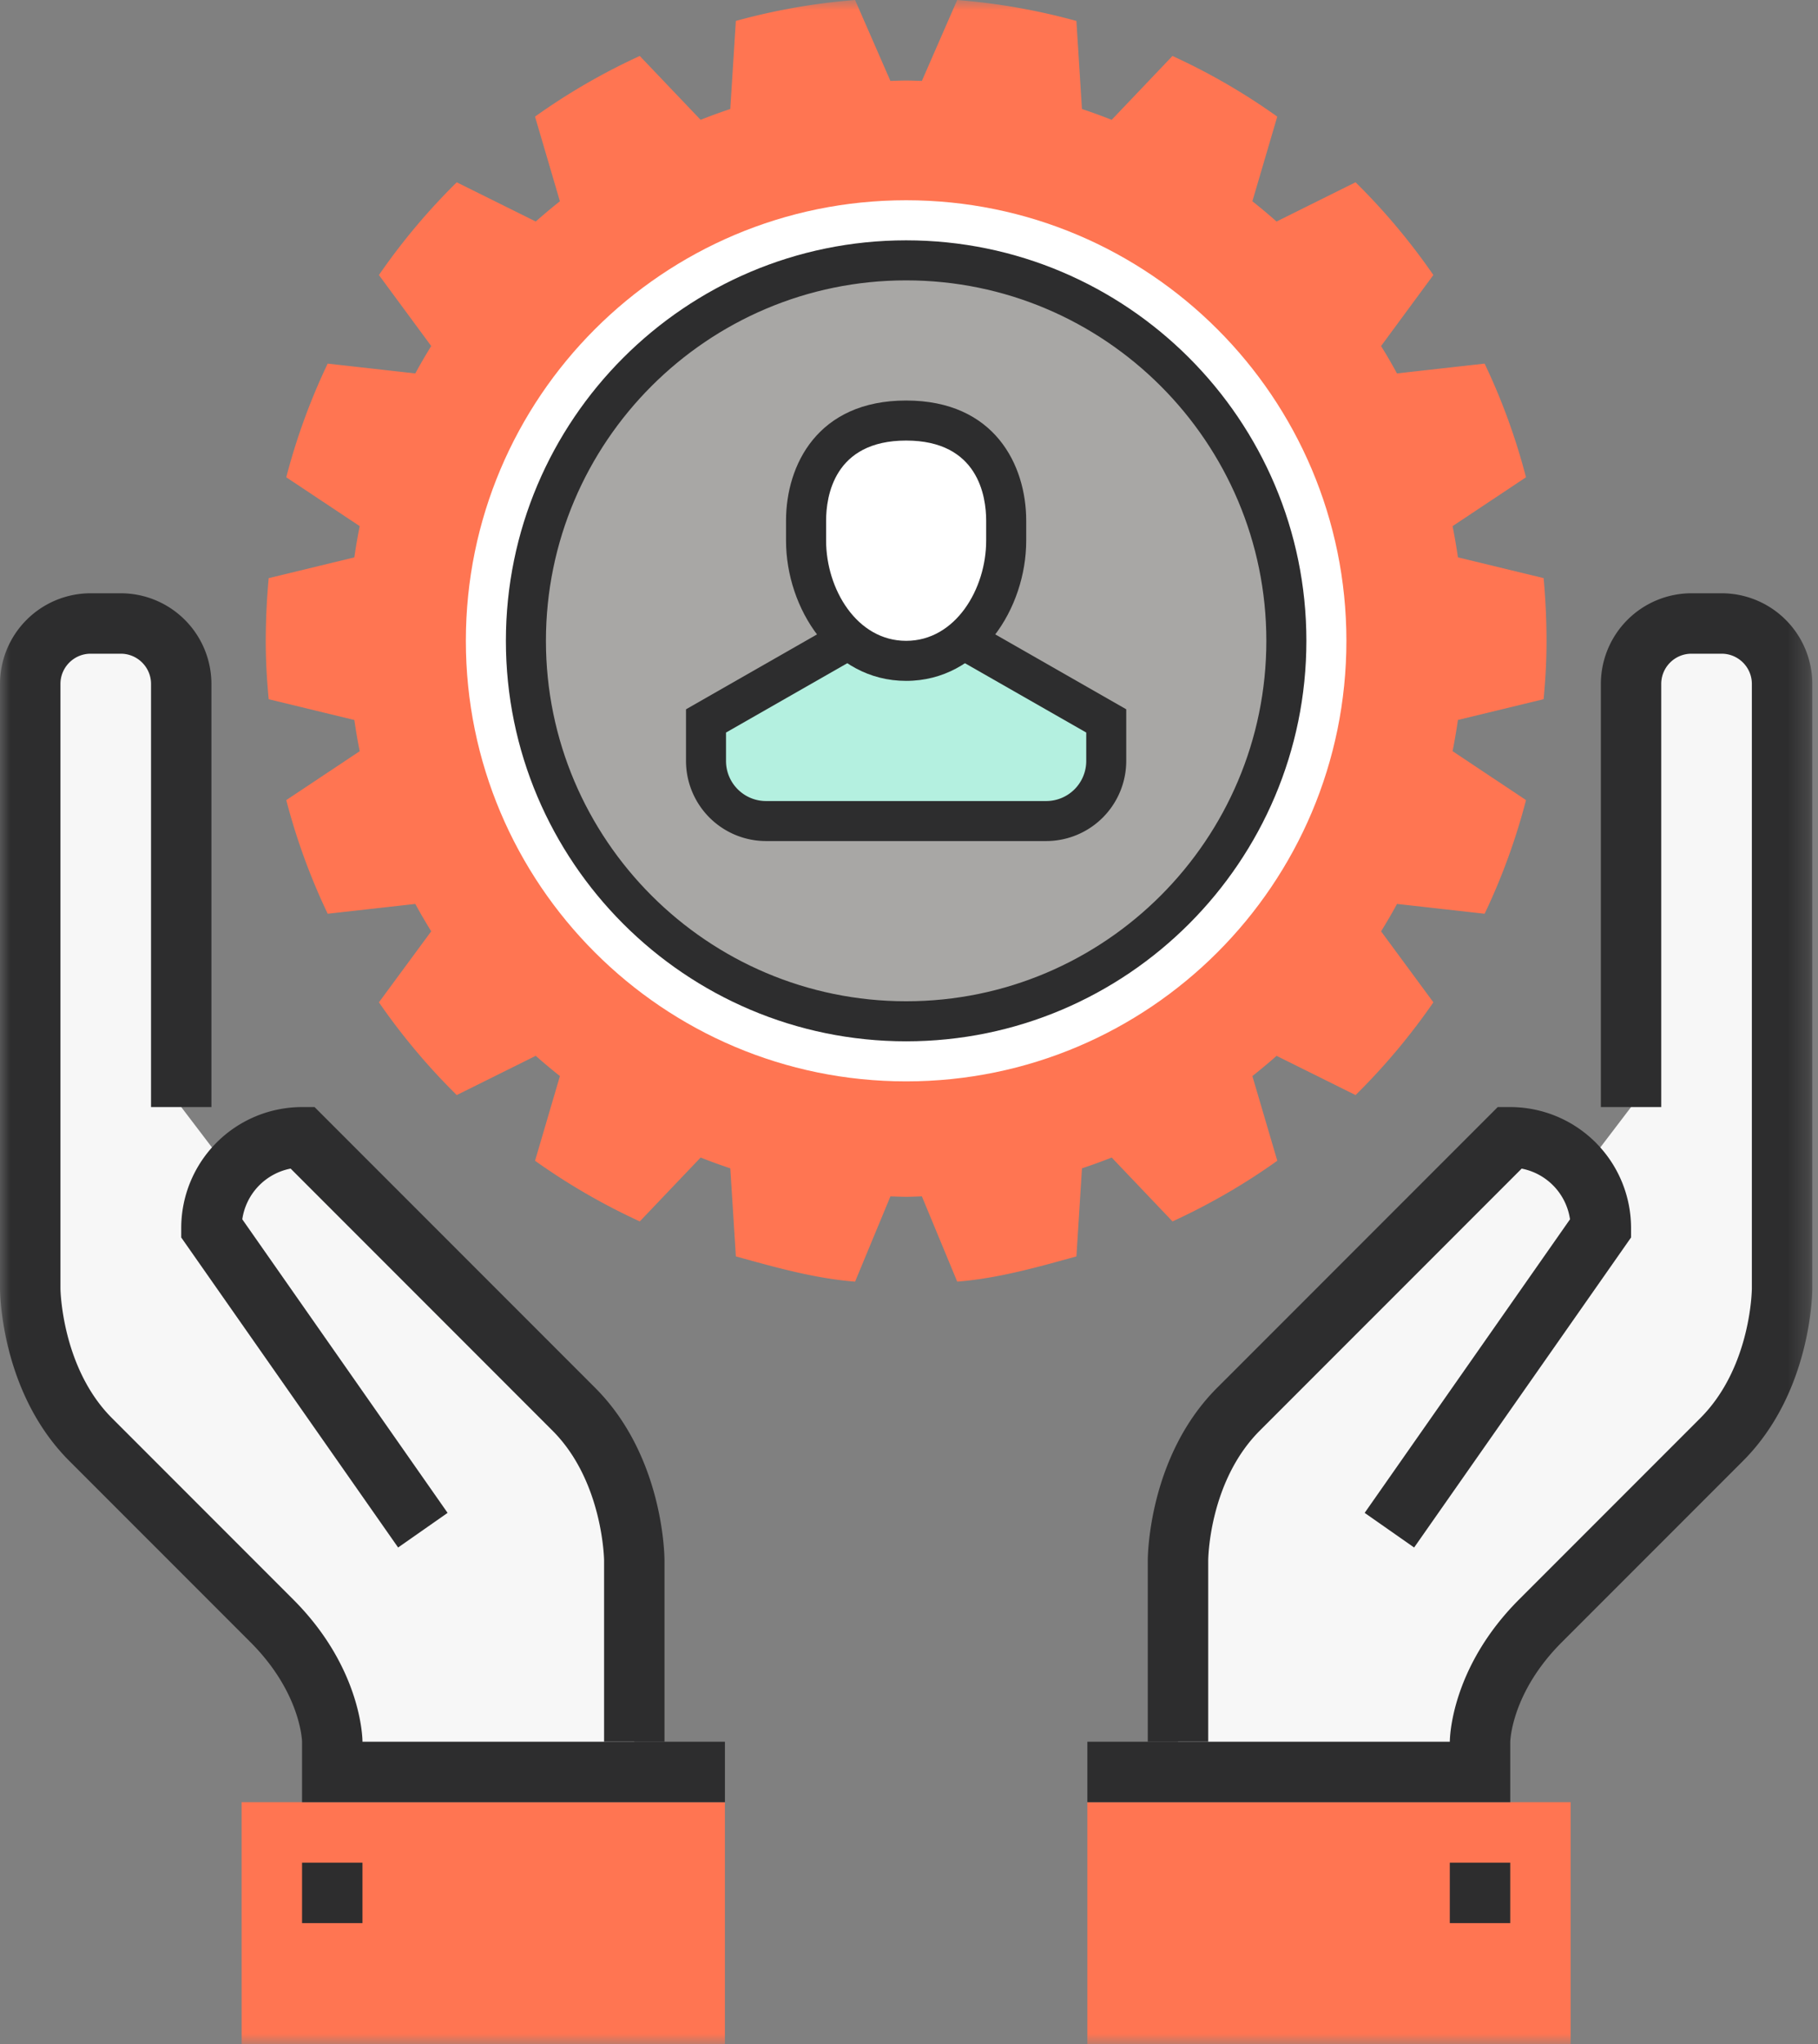 <svg width="89" height="100" viewBox="0 0 89 100" xmlns="http://www.w3.org/2000/svg" xmlns:xlink="http://www.w3.org/1999/xlink">
    <rect x="0" y="0" width="89" height="100" fill="#808080" stroke="none"/>
    <defs>
        <path id="ohonck51ta" d="M0 100h88.72V0H0z"/>
    </defs>
    <g fill="none" fill-rule="evenodd">
        <path d="M84.284 30.503h-1.479a2.957 2.957 0 0 0-2.957 2.957v20.702l-2.434 3.195c-.813-1.038-2.063-1.717-3.48-1.717L60.624 68.948c-2.957 2.958-2.957 7.394-2.957 7.394v10.35h14.786v-1.479s0-2.957 2.958-5.914l8.872-8.872c2.957-2.957 2.957-7.393 2.957-7.393V33.46a2.958 2.958 0 0 0-2.957-2.957" fill="#F7F7F7"/>
        <mask id="oe7heoi45b" fill="#fff">
            <use xlink:href="#ohonck51ta"/>
        </mask>
        <path fill="#FF7552" mask="url(#oe7heoi45b)" d="M53.232 100H76.89V88.17H53.232z"/>
        <path d="M59.147 85.213h-2.958v-8.871c0-.208.039-5.087 3.39-8.44l13.742-13.74h.612a5.92 5.92 0 0 1 5.915 5.914v.466L69.229 75.71l-2.422-1.694L76.86 59.653a2.963 2.963 0 0 0-2.367-2.48l-12.821 12.82c-2.495 2.497-2.524 6.31-2.524 6.349v8.871zM70.975 94.085h2.958v-2.957h-2.958z" fill="#2D2D2E" mask="url(#oe7heoi45b)"/>
        <path d="M73.933 88.17H53.232v-2.957h17.744c0-.146.038-3.607 3.39-6.96l8.872-8.872c2.495-2.495 2.524-6.309 2.524-6.347V33.46c0-.814-.664-1.478-1.478-1.478h-1.479c-.815 0-1.479.664-1.479 1.478v20.702H78.37V33.46a4.441 4.441 0 0 1 4.436-4.435h1.479a4.441 4.441 0 0 1 4.436 4.435v29.574c0 .207-.039 5.086-3.39 8.438l-8.873 8.872c-2.441 2.441-2.522 4.787-2.524 4.886v2.94z" fill="#2D2D2E" mask="url(#oe7heoi45b)"/>
        <path d="M4.436 30.503h1.479a2.958 2.958 0 0 1 2.957 2.957v20.702l2.434 3.195c.812-1.038 2.063-1.717 3.48-1.717l13.309 13.308c2.957 2.958 2.957 7.394 2.957 7.394v10.35H16.266v-1.479s0-2.957-2.958-5.914l-8.872-8.872C1.48 67.47 1.48 63.034 1.48 63.034V33.46a2.957 2.957 0 0 1 2.957-2.957" fill="#F7F7F7" mask="url(#oe7heoi45b)"/>
        <path fill="#FF7552" mask="url(#oe7heoi45b)" d="M11.83 100h23.658V88.17H11.829z"/>
        <path d="M32.53 85.213h-2.957v-8.871c0-.034-.053-3.878-2.524-6.348L14.228 57.172a2.963 2.963 0 0 0-2.367 2.481l10.051 14.363-2.422 1.694L8.872 60.542v-.466a5.92 5.92 0 0 1 5.915-5.914h.612l13.741 13.74c3.352 3.353 3.39 8.232 3.39 8.44v8.871zM14.787 94.085h2.957v-2.957h-2.957z" fill="#2D2D2E" mask="url(#oe7heoi45b)"/>
        <path d="M35.488 88.17H14.787v-2.957c-.002-.082-.083-2.428-2.524-4.869L3.39 71.472C.039 68.12 0 63.241 0 63.034V33.46a4.441 4.441 0 0 1 4.435-4.435h1.479a4.441 4.441 0 0 1 4.436 4.435v20.702H7.394V33.46c0-.814-.664-1.478-1.48-1.478H4.437c-.814 0-1.478.664-1.478 1.478v29.574c0 .034.053 3.877 2.524 6.347l8.872 8.872c3.352 3.353 3.39 6.814 3.39 6.96h17.744v2.958z" fill="#2D2D2E" mask="url(#oe7heoi45b)"/>
        <path d="M75.567 34.208c.092-.976.143-1.857.143-2.857 0-1-.051-2.09-.143-3.067l-4.194-1.016a28.618 28.618 0 0 0-.263-1.527l3.595-2.391a31.034 31.034 0 0 0-2.026-5.561l-4.29.48a27.31 27.31 0 0 0-.779-1.34l2.56-3.474a31.427 31.427 0 0 0-3.81-4.537l-3.867 1.92c-.385-.342-.781-.672-1.183-.991l1.218-4.142a31.136 31.136 0 0 0-5.13-2.967l-2.976 3.125c-.479-.19-.963-.366-1.455-.53l-.272-4.308A31.106 31.106 0 0 0 46.859.001L45.13 3.96c-.257-.008-.513-.02-.77-.02-.259 0-.515.012-.77.02L41.86 0a31.149 31.149 0 0 0-5.837 1.024l-.272 4.308c-.49.164-.974.34-1.453.53L31.32 2.738a31.183 31.183 0 0 0-5.128 2.967l1.218 4.142c-.404.32-.798.65-1.183.99L22.36 8.919a31.427 31.427 0 0 0-3.81 4.537l2.56 3.473c-.27.44-.532.884-.779 1.341l-4.29-.48a31.038 31.038 0 0 0-2.027 5.561l3.596 2.391a25.92 25.92 0 0 0-.263 1.527l-4.193 1.016a33.915 33.915 0 0 0-.144 3.067c0 1 .052 1.88.144 2.857l4.193 1.016c.074.514.16 1.023.263 1.527l-3.596 2.391a31.038 31.038 0 0 0 2.028 5.561l4.29-.48c.246.457.508.9.778 1.34l-2.56 3.474a31.588 31.588 0 0 0 3.81 4.537l3.868-1.92c.385.342.78.672 1.183.991l-1.218 4.143a31.388 31.388 0 0 0 5.128 2.967l2.978-3.125c.479.19.962.365 1.453.528l.272 4.309c1.881.519 3.833 1.078 5.836 1.235l1.73-4.17c.256.007.512.019.77.019s.514-.012.771-.02l1.729 4.17c2.005-.156 3.957-.715 5.836-1.234l.272-4.309c.492-.163.976-.339 1.455-.528l2.977 3.125a31.34 31.34 0 0 0 5.13-2.967l-1.22-4.143c.403-.32.8-.649 1.184-.99l3.868 1.919a31.588 31.588 0 0 0 3.809-4.537l-2.56-3.473c.27-.44.533-.884.78-1.341l4.289.48a31.034 31.034 0 0 0 2.026-5.56L71.11 36.75c.102-.504.188-1.013.263-1.527l4.194-1.016z" fill="#FF7552" mask="url(#oe7heoi45b)"/>
        <path d="M65.913 31.352c0 11.903-9.65 21.553-21.553 21.553s-21.554-9.65-21.554-21.553c0-11.905 9.65-21.555 21.554-21.555 11.903 0 21.553 9.65 21.553 21.555" fill="#FFF" mask="url(#oe7heoi45b)"/>
        <path d="M62.974 31.352c0 10.28-8.334 18.613-18.614 18.613-10.28 0-18.614-8.334-18.614-18.613 0-10.281 8.333-18.615 18.614-18.615 10.28 0 18.614 8.334 18.614 18.615" fill="#A8A7A5" mask="url(#oe7heoi45b)"/>
        <path d="M44.36 13.717c-9.724 0-17.634 7.91-17.634 17.634s7.91 17.635 17.634 17.635 17.634-7.911 17.634-17.635c0-9.723-7.91-17.634-17.634-17.634m0 37.228c-10.805 0-19.594-8.79-19.594-19.594 0-10.803 8.79-19.593 19.594-19.593 10.805 0 19.594 8.79 19.594 19.593 0 10.805-8.79 19.594-19.594 19.594" fill="#2D2D2E" mask="url(#oe7heoi45b)"/>
        <path d="m41.42 31.352-6.857 3.918v1.96a2.94 2.94 0 0 0 2.94 2.939h13.714a2.94 2.94 0 0 0 2.94-2.94V35.27l-6.859-3.918h-5.877z" fill="#B4F0E0" mask="url(#oe7heoi45b)"/>
        <path d="M51.217 41.148H37.501a3.923 3.923 0 0 1-3.918-3.918v-2.528l7.352-4.201.971 1.702-6.364 3.636v1.391c0 1.08.878 1.96 1.96 1.96h13.715a1.96 1.96 0 0 0 1.96-1.96v-1.391l-6.365-3.636.973-1.702 7.35 4.2v2.529a3.923 3.923 0 0 1-3.918 3.918" fill="#2D2D2E" mask="url(#oe7heoi45b)"/>
        <path d="M49.258 25.473c0-1.96-.98-4.899-4.899-4.899-3.918 0-4.897 2.94-4.897 4.9v.98c0 2.938 1.96 5.877 4.897 5.877 2.94 0 4.899-2.94 4.899-5.878v-.98z" fill="#FFF" mask="url(#oe7heoi45b)"/>
        <path d="M44.36 21.554c-3.537 0-3.918 2.741-3.918 3.919v.98c0 2.355 1.497 4.899 3.918 4.899 2.42 0 3.918-2.544 3.918-4.9v-.98c0-1.177-.381-3.918-3.918-3.918m0 11.757c-3.632 0-5.88-3.56-5.88-6.858v-.98c0-2.712 1.54-5.878 5.88-5.878 4.338 0 5.878 3.166 5.878 5.878v.98c0 3.297-2.246 6.858-5.878 6.858" fill="#2D2D2E" mask="url(#oe7heoi45b)"/>
    </g>
</svg>
